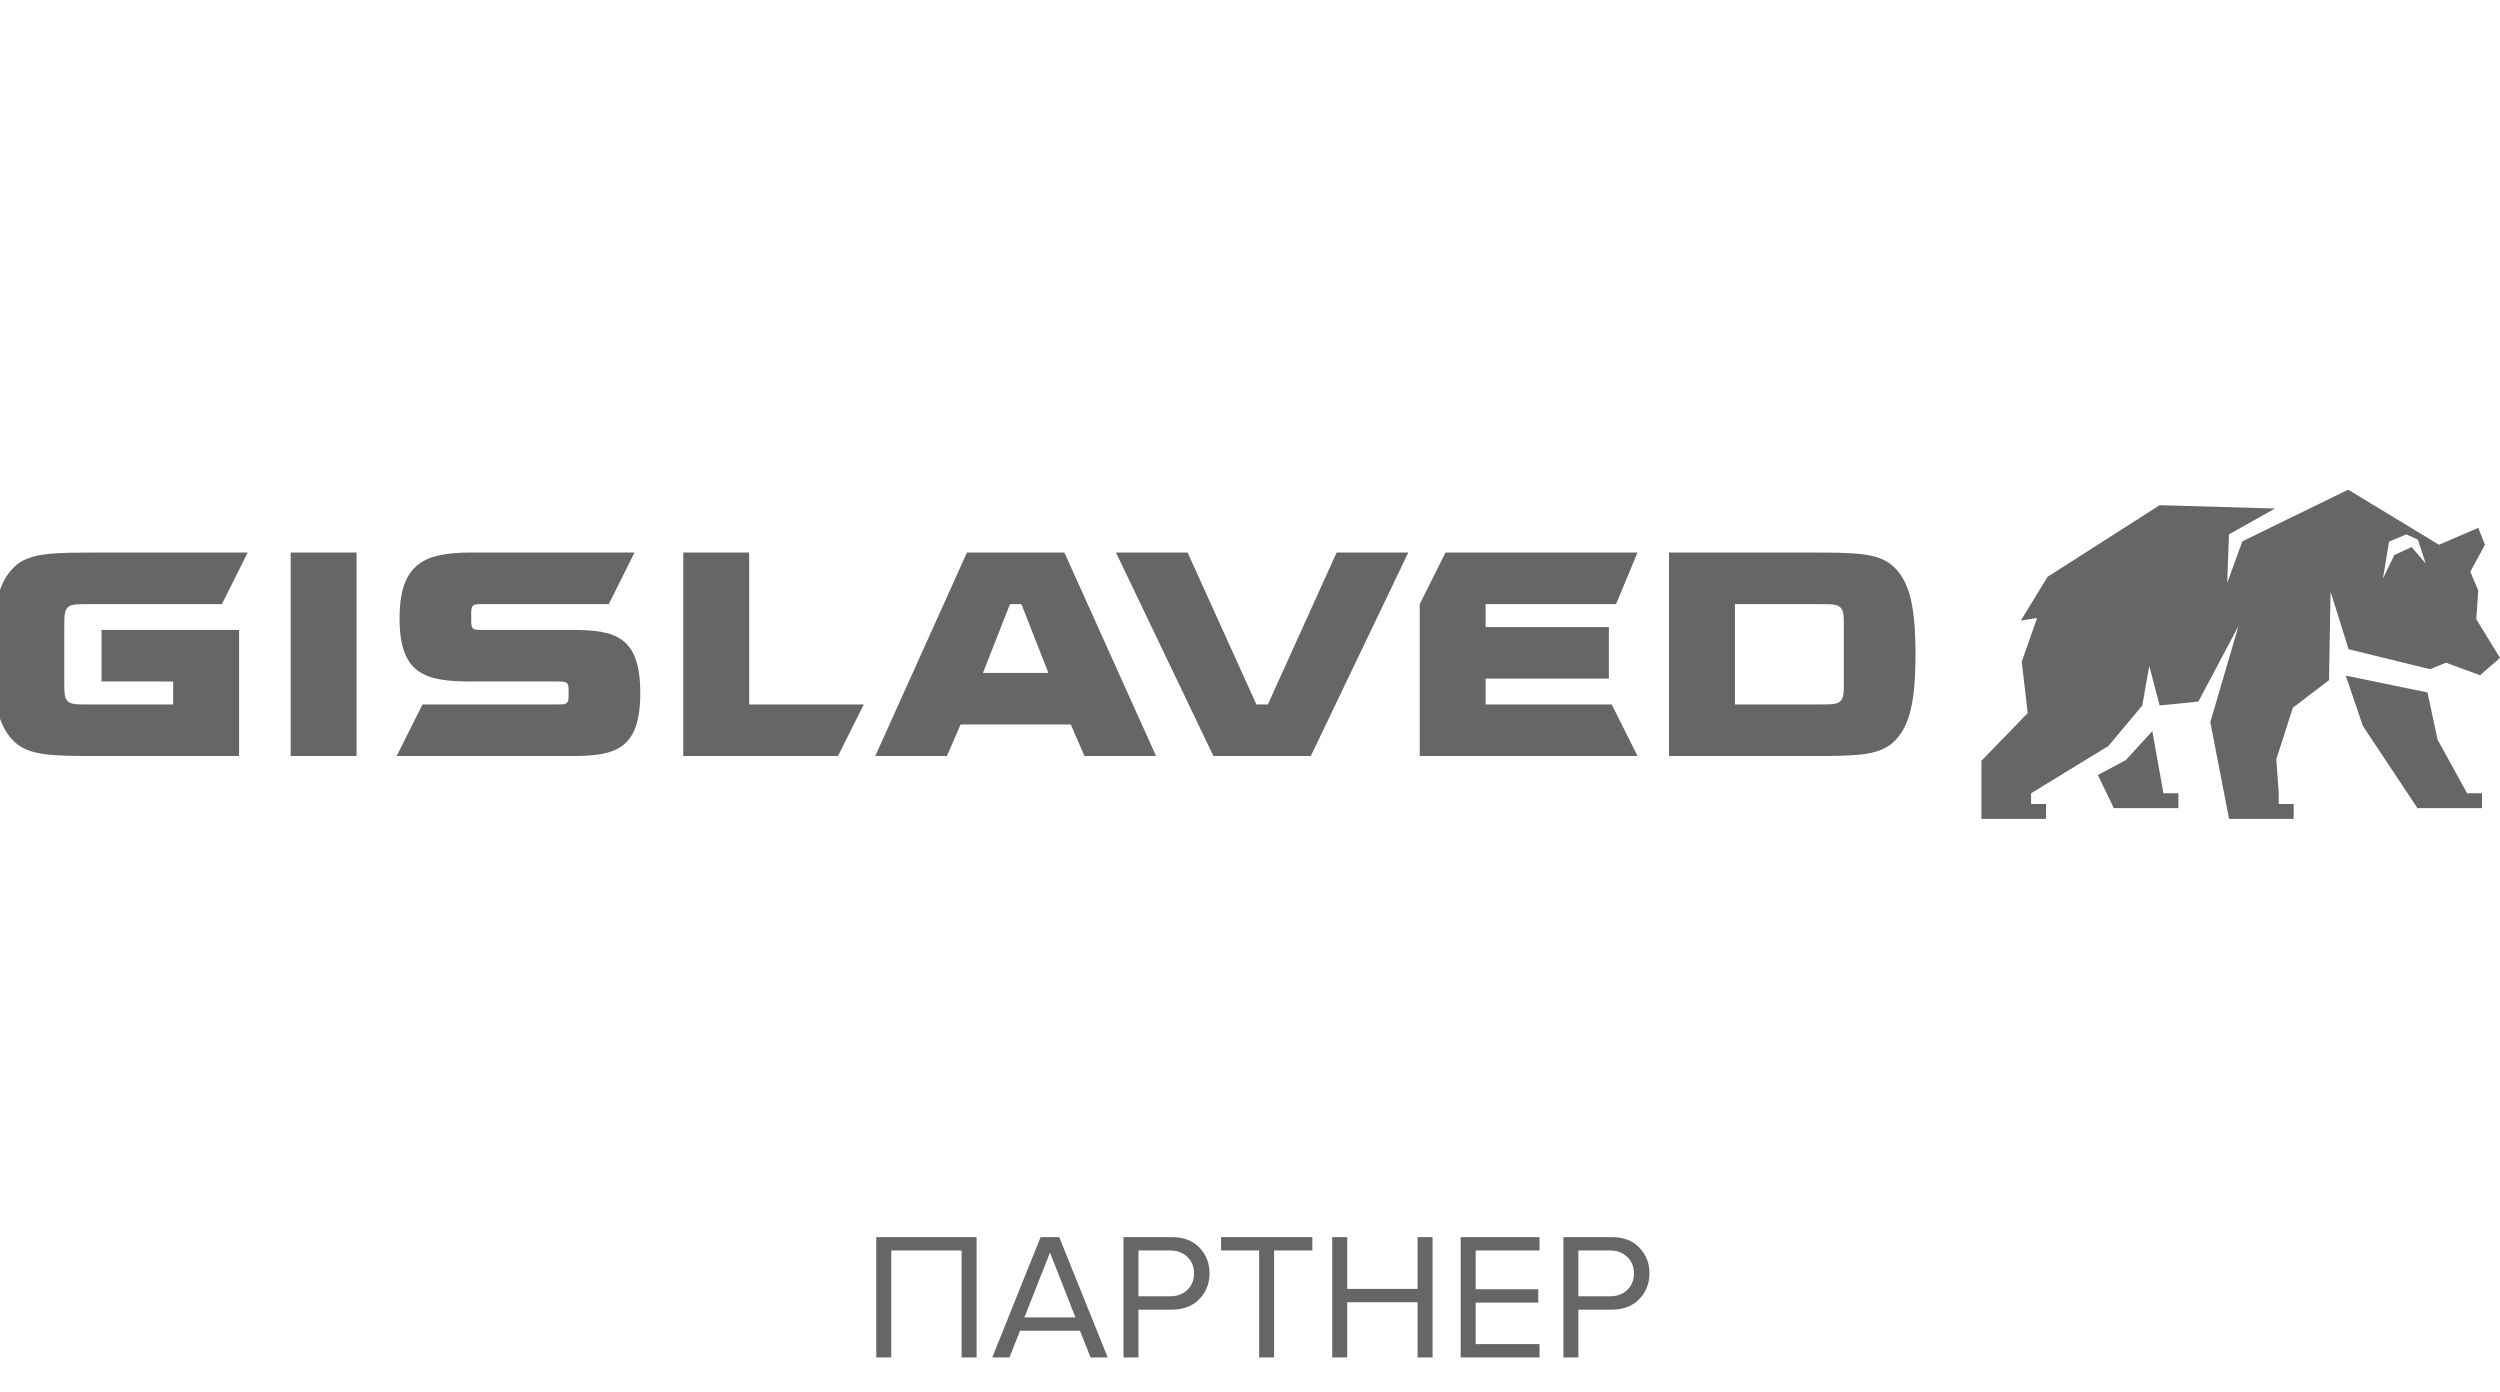 <svg width="97" height="54" viewBox="0 0 97 54" fill="none" xmlns="http://www.w3.org/2000/svg">
<g clip-path="url(#clip0_6927_2)">
<path d="M37.892 52.669H37.311V48.518H34.581V52.669H34V48H37.892V52.669Z" fill="#666666"/>
<path d="M42.98 52.669H42.315L41.902 51.633H39.578L39.165 52.669H38.5L40.376 48H41.097L42.98 52.669ZM41.727 51.115L40.74 48.602L39.746 51.115H41.727Z" fill="#666666"/>
<path d="M44.172 52.669H43.591V48H45.467C45.919 48 46.276 48.135 46.538 48.406C46.799 48.677 46.93 49.01 46.93 49.407C46.93 49.804 46.797 50.137 46.531 50.408C46.27 50.679 45.915 50.814 45.467 50.814H44.172V52.669ZM45.397 50.296C45.672 50.296 45.896 50.214 46.069 50.051C46.242 49.883 46.328 49.668 46.328 49.407C46.328 49.146 46.242 48.933 46.069 48.77C45.896 48.602 45.672 48.518 45.397 48.518H44.172V50.296H45.397Z" fill="#666666"/>
<path d="M49.435 52.669H48.854V48.518H47.377V48H50.919V48.518H49.435V52.669Z" fill="#666666"/>
<path d="M55.583 52.669H55.002V50.527H52.272V52.669H51.691V48H52.272V50.009H55.002V48H55.583V52.669Z" fill="#666666"/>
<path d="M59.734 52.669H56.675V48H59.734V48.518H57.256V50.023H59.685V50.541H57.256V52.151H59.734V52.669Z" fill="#666666"/>
<path d="M61.241 52.669H60.66V48H62.536C62.989 48 63.346 48.135 63.607 48.406C63.868 48.677 63.999 49.01 63.999 49.407C63.999 49.804 63.866 50.137 63.6 50.408C63.339 50.679 62.984 50.814 62.536 50.814H61.241V52.669ZM62.466 50.296C62.742 50.296 62.965 50.214 63.138 50.051C63.311 49.883 63.397 49.668 63.397 49.407C63.397 49.146 63.311 48.933 63.138 48.77C62.965 48.602 62.742 48.518 62.466 48.518H61.241V50.296H62.466Z" fill="#666666"/>
<path fill-rule="evenodd" clip-rule="evenodd" d="M43.3 21.439L47.08 29.333H50.86L54.641 21.439H51.861L49.193 27.332H48.748L46.079 21.439H43.3Z" fill="#666666"/>
<path d="M13.835 21.439H11.278V29.333H13.835V21.439Z" fill="#666666"/>
<path d="M57.643 24.33V23.441H62.702L63.536 21.439H56.086L55.085 23.441V29.333H63.536L62.535 27.332H57.643V26.331H62.424V24.33H57.643Z" fill="#666666"/>
<path fill-rule="evenodd" clip-rule="evenodd" d="M67.316 23.441H70.651C71.071 23.441 71.28 23.441 71.41 23.571C71.541 23.701 71.541 23.911 71.541 24.33V26.442C71.541 26.862 71.541 27.072 71.41 27.202C71.28 27.332 71.071 27.332 70.651 27.332H67.316V23.441ZM70.151 29.334C71.984 29.334 72.9 29.334 73.481 28.778C73.502 28.758 73.522 28.737 73.543 28.716C74.098 28.136 74.321 27.219 74.321 25.386C74.321 23.553 74.098 22.637 73.543 22.056C73.522 22.036 73.502 22.015 73.481 21.995C72.9 21.439 71.984 21.439 70.151 21.439H64.758V29.334H70.151Z" fill="#666666"/>
<path d="M21.618 26.442H18.283C16.504 26.442 15.503 26.165 15.503 23.997C15.503 21.828 16.504 21.439 18.283 21.439H24.62L23.62 23.441H18.727C18.518 23.441 18.413 23.441 18.348 23.506C18.283 23.571 18.283 23.676 18.283 23.885V23.997C18.283 24.206 18.283 24.311 18.348 24.376C18.413 24.441 18.518 24.441 18.727 24.441H22.174C23.842 24.441 24.843 24.664 24.843 26.887C24.843 29.111 23.842 29.333 22.174 29.333H15.392L16.393 27.332H21.618C21.828 27.332 21.933 27.332 21.998 27.267C22.063 27.202 22.063 27.097 22.063 26.887C22.063 26.678 22.063 26.573 21.998 26.508C21.933 26.442 21.828 26.442 21.618 26.442Z" fill="#666666"/>
<path fill-rule="evenodd" clip-rule="evenodd" d="M39.186 23.441H39.631L40.677 26.109H38.139L39.186 23.441ZM44.856 29.334L41.298 21.439H37.518L33.96 29.334H36.74L37.27 28.11H41.546L42.077 29.334H44.856ZM29.068 21.439H26.511V29.334H26.622H29.068H32.514L33.515 27.332H29.068V21.439Z" fill="#666666"/>
<path d="M3.94 26.442H6.275C6.304 26.442 6.332 26.442 6.357 26.443H6.719V26.837C6.719 26.853 6.719 26.869 6.719 26.887C6.719 26.905 6.719 26.922 6.719 26.938V27.332H6.275H3.384C2.964 27.332 2.755 27.332 2.625 27.202C2.494 27.072 2.494 26.862 2.494 26.442V24.33C2.494 23.911 2.494 23.701 2.625 23.571C2.755 23.441 2.964 23.441 3.384 23.441H8.609L9.61 21.439H3.884C2.051 21.439 1.135 21.439 0.554 21.995C0.533 22.015 0.513 22.036 0.493 22.057C-0.063 22.637 -0.285 23.553 -0.285 25.386C-0.285 27.219 -0.063 28.136 0.493 28.716C0.513 28.737 0.533 28.758 0.554 28.778C1.135 29.333 2.051 29.333 3.884 29.333H9.277V24.441H3.94V26.442Z" fill="#666666"/>
<path d="M92.695 21.016L93.363 20.733L93.816 20.94L94.117 21.864L93.57 21.225L92.9 21.537L92.458 22.449L92.695 21.016ZM94.287 25.966L94.902 25.713L96.225 26.199L97 25.527L96.079 24.021L96.157 22.91L95.847 22.186L96.415 21.137L96.157 20.48L94.632 21.137L91.11 19L87.004 21.002L86.415 22.621L86.484 20.733L88.268 19.731L83.794 19.601L79.445 22.381L78.407 24.077L79.039 23.98L78.443 25.673L78.675 27.665L76.88 29.519V31.773H79.387V31.196H78.806V30.779L81.807 28.943L83.119 27.376L83.392 25.838L83.794 27.372L85.296 27.221L86.855 24.286L85.76 28.019L86.489 31.773H88.995V31.196H88.415V30.779L88.321 29.457L88.963 27.459L90.365 26.391L90.426 22.958L91.127 25.19L94.287 25.966Z" fill="#666666"/>
<path d="M83.51 28.368L82.479 29.493L81.398 30.071L82.015 31.355H84.522V30.779H83.941L83.51 28.368Z" fill="#666666"/>
<path d="M94.577 28.696L94.186 26.867L91.016 26.214L91.679 28.166L93.796 31.355H96.303V30.779H95.722L94.577 28.696Z" fill="#666666"/>
</g>
<defs>
<clipPath id="clip0_6927_2">
<rect width="97" height="54" fill="white"/>
</clipPath>
</defs>
</svg>
